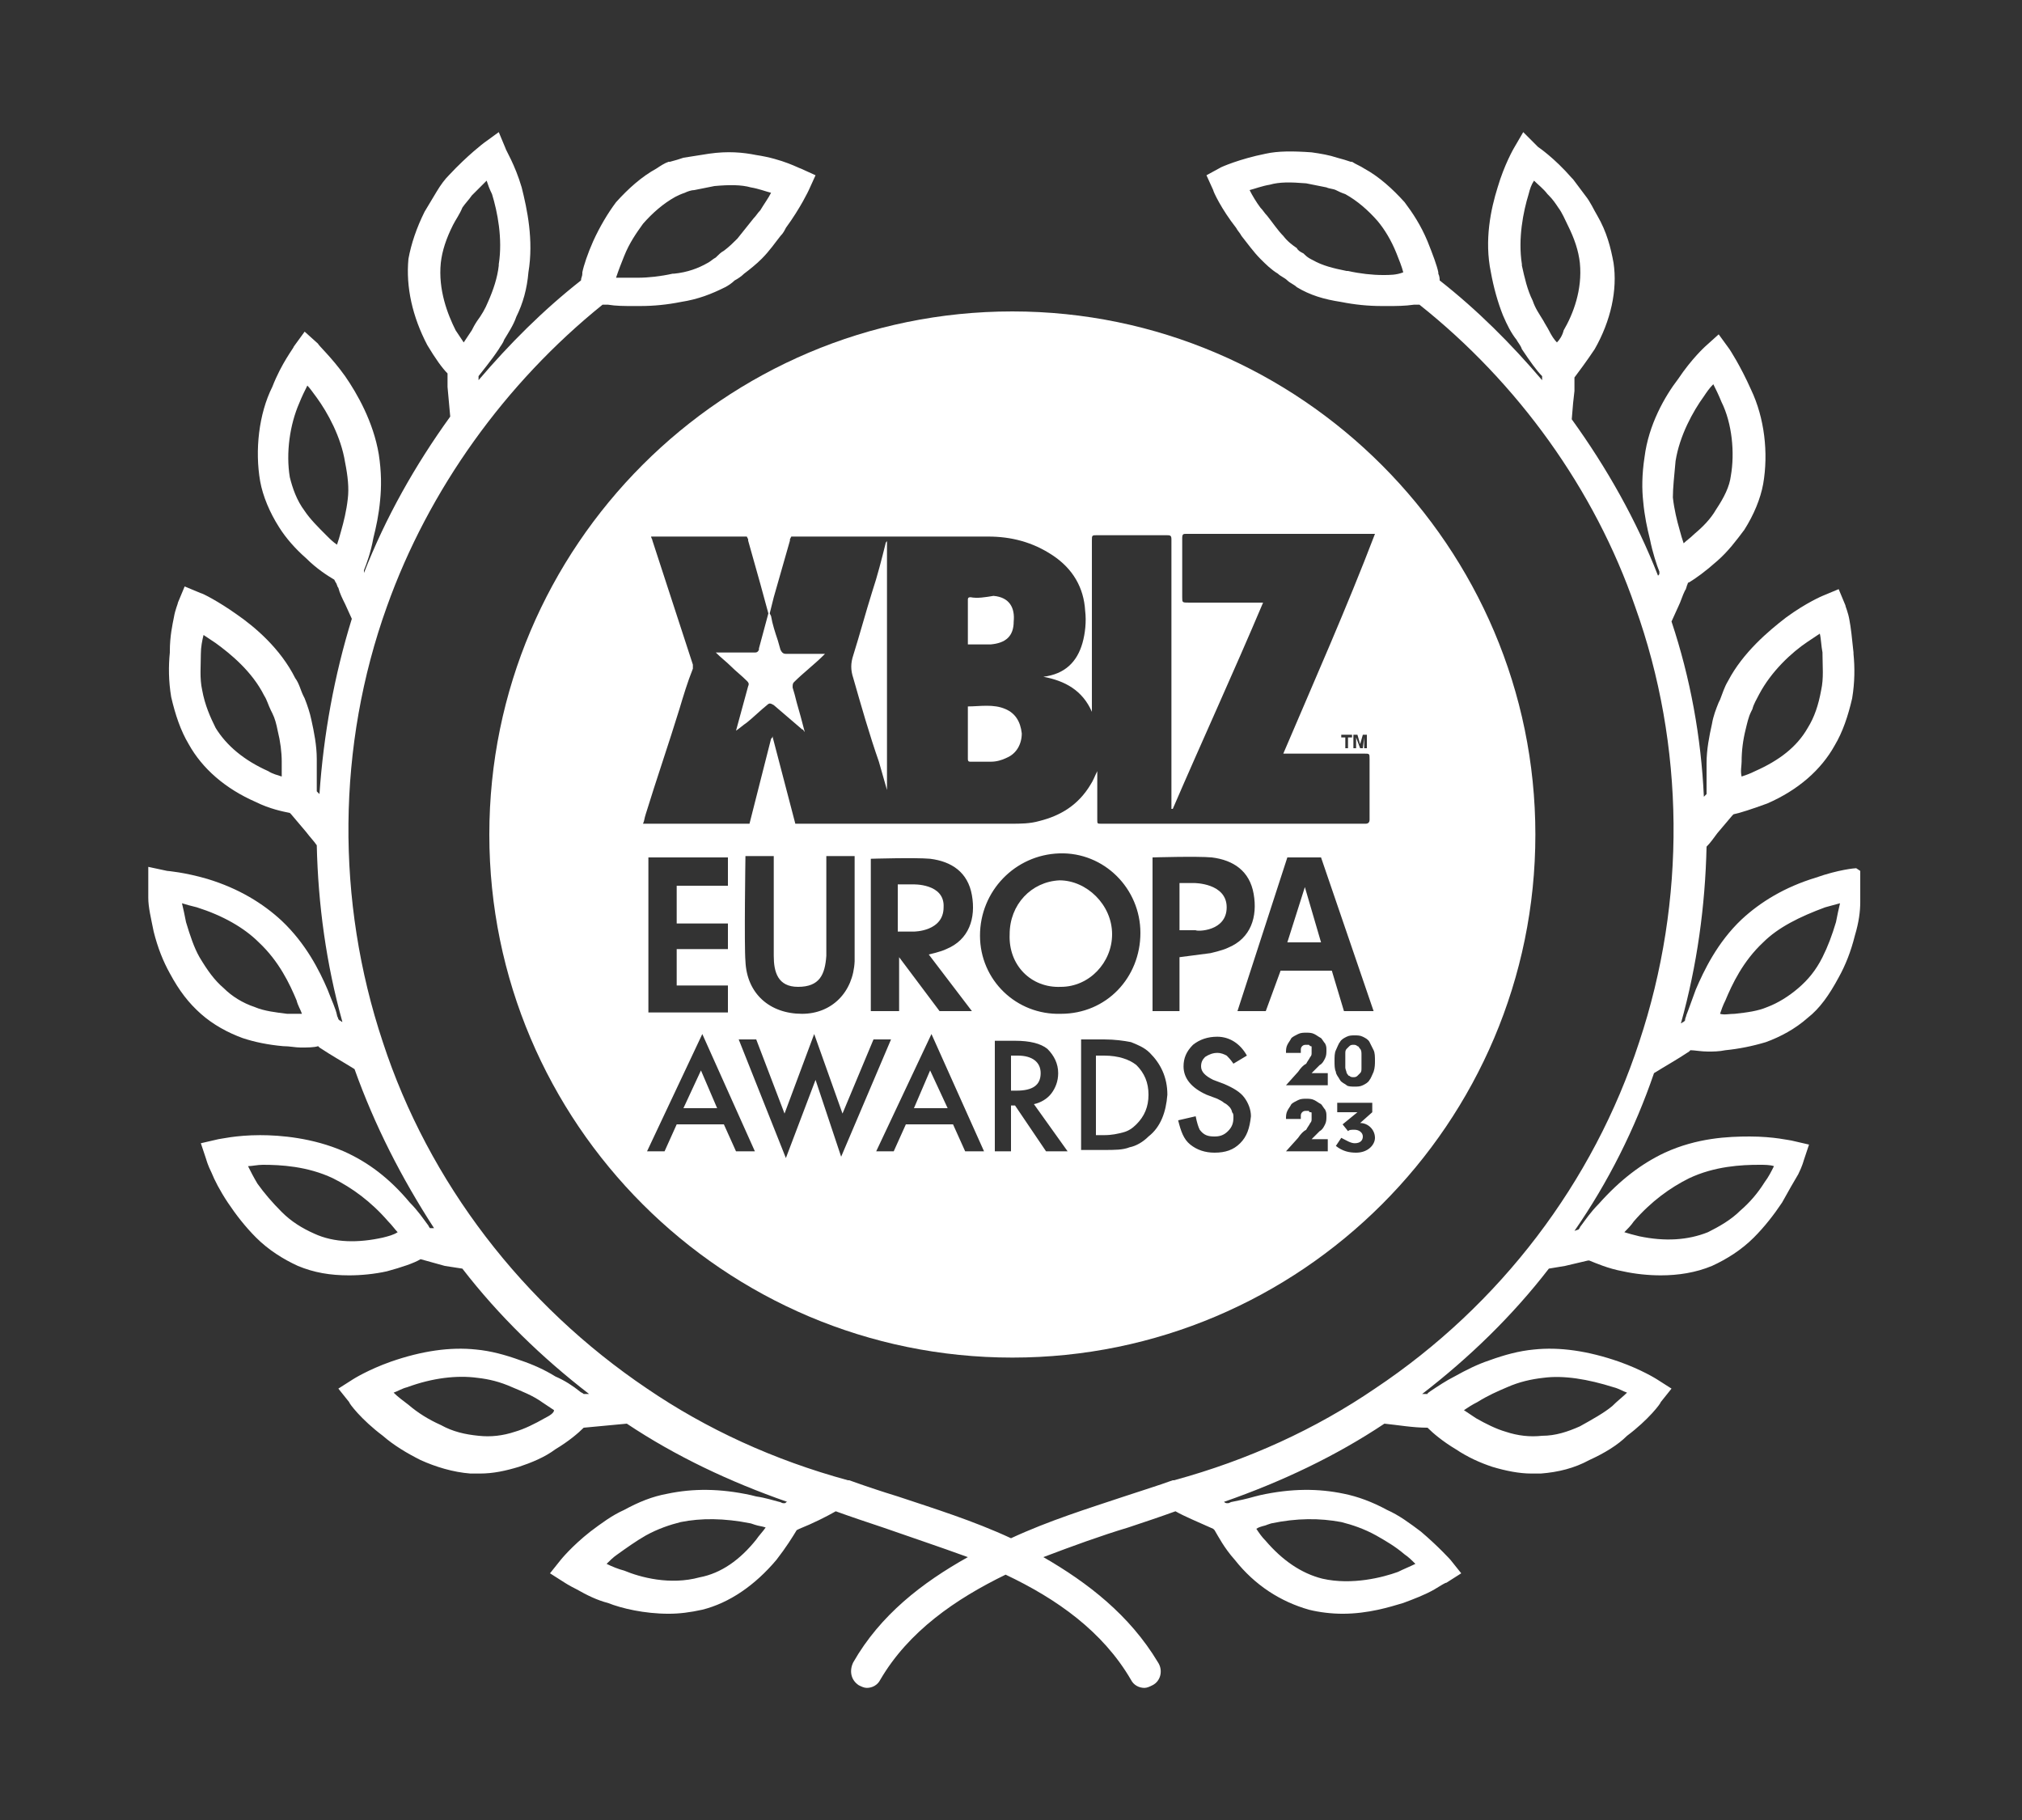 <svg xmlns="http://www.w3.org/2000/svg" xmlns:xlink="http://www.w3.org/1999/xlink" id="Layer_1" x="0px" y="0px" viewBox="0 0 150 135" xml:space="preserve"><rect x="0" y="0" width="150" height="135" fill="#333333" stroke="none"/> <g> <path fill="#FFFFFF" d="M137.7,64.4c-0.1,0-1.3,0.1-3,0.7c-2.3,0.7-4.1,1.8-5.5,3.1c-1.8,1.7-2.8,3.8-3.4,5.2l0,0 c-0.3,0.8-0.5,1.4-0.7,1.9c0,0.1-0.1,0.2-0.1,0.4l-0.1,0.1c-0.1,0-0.1,0.1-0.2,0.1c1.2-4.3,1.8-8.7,1.9-13.1c0.3-0.3,0.5-0.6,0.8-1 l1.1-1.3c0,0,0.1-0.1,0.1-0.1c0.5-0.1,1.4-0.4,2.5-0.8c2.3-1,4-2.5,5-4.3c0.6-1,1-2.2,1.3-3.5c0.2-1.2,0.2-2.3,0.1-3.3l0-0.1 c-0.1-1-0.2-1.9-0.3-2.4c-0.1-0.6-0.3-1-0.3-1.1l-0.5-1.2l-1.2,0.5c0,0-1.2,0.5-2.7,1.6c-1.3,1-3.2,2.6-4.3,4.7 c-0.3,0.5-0.4,0.9-0.6,1.4l-0.1,0.2c-0.2,0.5-0.4,1-0.5,1.6c-0.2,0.9-0.4,1.9-0.4,2.9c0,0.4,0,0.7,0,1c0,0.3,0,0.6,0,0.9 c0,0.1,0,0.3,0,0.4c0,0-0.1,0.1-0.1,0.1l-0.1,0.1c-0.2-4.4-1-8.8-2.4-13l0.5-1.1c0.2-0.4,0.3-0.8,0.5-1.2c0.1-0.1,0.1-0.3,0.2-0.5 c0,0,0-0.1,0.1-0.1c0.5-0.3,1.2-0.8,2.1-1.6c0.8-0.7,1.4-1.5,2-2.3c0.7-1.1,1.2-2.3,1.4-3.4c0.4-2.3,0.1-4.9-0.9-7 c-0.8-1.8-1.6-3-1.6-3l-0.8-1.1l-1,0.9c0,0-1,0.9-2,2.4c-1,1.3-2.2,3.4-2.5,5.8c-0.2,1.3-0.2,2.4-0.1,3.3c0.1,1.1,0.3,2,0.5,2.8 c0.2,1,0.5,1.9,0.7,2.4c0,0,0,0.1,0,0.1c0,0.1,0,0.1-0.1,0.2c-1.6-4.1-3.8-8-6.4-11.6l0.1-1.2l0.1-0.9l0-0.9c0,0,0-0.1,0-0.1 c0.3-0.4,0.9-1.2,1.5-2.1c1.2-2.1,1.7-4.4,1.4-6.4l0,0c-0.2-1.1-0.5-2.3-1.2-3.5c-0.3-0.5-0.5-1-0.9-1.5c-0.3-0.4-0.6-0.8-0.9-1.2 l-0.1-0.1c-1.3-1.5-2.5-2.3-2.5-2.3L113,9.8l-0.7,1.2c0,0-0.7,1.2-1.2,2.9c-0.5,1.6-1,3.9-0.5,6.3c0.2,1.1,0.5,2.2,0.9,3.2 c0.3,0.7,0.6,1.3,1,1.8c0.1,0.2,0.3,0.4,0.4,0.7l0,0c0.6,0.9,1.1,1.6,1.5,2c0,0,0,0.1,0,0.1l0,0.2c-2.3-2.7-4.8-5.2-7.6-7.4 c0-0.1,0-0.3-0.1-0.5l0-0.1c-0.1-0.5-0.4-1.3-0.8-2.3c-0.5-1.2-1.1-2.1-1.7-2.9l0,0c-0.9-1-1.9-1.9-3-2.5c-0.3-0.2-0.6-0.3-0.9-0.5 l-0.1,0c-0.3-0.1-0.6-0.2-1-0.3c-0.6-0.2-1.2-0.3-1.9-0.4c-1.4-0.1-2.5-0.1-3.4,0.1c-2,0.4-3.3,1-3.3,1L89.5,13l0.5,1.1 c0,0.1,0.6,1.4,1.7,2.8l0,0c0.1,0.2,0.3,0.4,0.4,0.6c0.4,0.5,0.9,1.2,1.4,1.7c0.4,0.4,0.8,0.8,1.3,1.1c0.2,0.2,0.5,0.3,0.7,0.5 c0.2,0.2,0.5,0.3,0.7,0.5c1,0.6,2,0.9,3.3,1.1c1,0.2,2,0.3,3,0.3c0.2,0,0.3,0,0.5,0c0.6,0,1.2,0,1.9-0.1c0.2,0,0.3,0,0.4,0 c7.3,5.8,13,13.7,16,22.4c3.7,10.3,3.8,21.8,0.3,32.3c-3.4,10.4-10.3,19.5-19.6,25.7c-4.4,3-9.4,5.3-14.9,6.8l-0.1,0 c-1.1,0.4-2.4,0.8-3.6,1.2c-2.7,0.9-5.6,1.8-8.4,3.1c-2.8-1.3-5.7-2.2-8.4-3.1c-1.3-0.4-2.5-0.8-3.6-1.2l-0.1,0 c-5.5-1.5-10.5-3.8-14.9-6.8c-9.2-6.2-16.2-15.3-19.6-25.7c-3.5-10.5-3.4-22,0.3-32.3c3.1-8.7,8.8-16.6,16-22.4c0.1,0,0.3,0,0.4,0 c0.6,0.1,1.2,0.1,1.9,0.1c0.2,0,0.3,0,0.5,0c1,0,2-0.1,3-0.3c1.3-0.2,2.3-0.6,3.3-1.1c0.2-0.1,0.5-0.3,0.7-0.5 c0.2-0.1,0.5-0.3,0.7-0.5c0.4-0.3,0.9-0.7,1.3-1.1c0.6-0.6,1-1.2,1.4-1.7c0.2-0.2,0.3-0.4,0.4-0.6l0,0c1.1-1.5,1.7-2.8,1.7-2.8 l0.5-1.1l-1.1-0.5c-0.1,0-1.3-0.7-3.3-1c-1-0.2-2.1-0.3-3.5-0.1c-0.6,0.1-1.3,0.2-1.9,0.3c-0.3,0.1-0.6,0.2-1,0.3l-0.1,0 c-0.3,0.1-0.6,0.3-0.9,0.5c-1.1,0.6-2.1,1.5-3,2.5l0,0c-0.6,0.8-1.2,1.8-1.7,2.9c-0.4,0.9-0.7,1.8-0.8,2.3l0,0.1 c0,0.2-0.1,0.3-0.1,0.5c-2.8,2.2-5.3,4.7-7.6,7.4l0-0.2c0,0,0-0.1,0-0.1c0.3-0.4,0.9-1.1,1.5-2l0,0c0.1-0.2,0.3-0.4,0.4-0.7 c0.3-0.5,0.7-1.1,0.9-1.7c0.5-1,0.8-2.1,0.9-3.3c0.4-2.4-0.1-4.7-0.5-6.3c-0.5-1.7-1.2-2.8-1.2-2.9L37,9.8l-1.1,0.8 c0,0-1.2,0.9-2.6,2.4L33.3,13c-0.3,0.3-0.6,0.7-0.9,1.2c-0.3,0.5-0.6,1-0.9,1.5c-0.6,1.2-1,2.4-1.2,3.5l0,0 c-0.2,2.1,0.3,4.3,1.4,6.4c0.6,1,1.1,1.7,1.5,2.1c0,0.1,0,0.1,0,0.2l0,0.8l0.2,2.2c-2.6,3.6-4.8,7.5-6.4,11.6c0,0,0-0.1,0-0.1 l0-0.1c0.2-0.5,0.5-1.3,0.7-2.4c0.2-0.8,0.4-1.7,0.5-2.8c0.1-1,0.1-2.1-0.1-3.4c-0.4-2.4-1.6-4.5-2.5-5.8c-1-1.4-2-2.3-2-2.4 l-1-0.9l-0.8,1.1c0,0.1-0.9,1.2-1.6,3c-1,2-1.3,4.7-0.9,7c0.2,1.1,0.7,2.3,1.4,3.4c0.5,0.8,1.2,1.6,2,2.3c0.8,0.8,1.6,1.3,2.1,1.6 l0.1,0.2c0.1,0.1,0.1,0.3,0.2,0.4c0.1,0.4,0.3,0.8,0.5,1.2l0.5,1.1c-1.3,4.2-2.1,8.6-2.4,13l-0.1-0.1c0,0-0.1-0.1-0.1-0.1 c0-0.1,0-0.2,0-0.4c0-0.3,0-0.6,0-1c0-0.3,0-0.7,0-1c0-1-0.2-2-0.4-2.9c-0.1-0.5-0.3-1.1-0.5-1.6l-0.1-0.2 c-0.2-0.4-0.3-0.9-0.6-1.3c-1.1-2.2-3-3.8-4.3-4.7c-1.4-1-2.6-1.6-2.7-1.6l-1.2-0.5l-0.5,1.2c0,0.1-0.2,0.5-0.3,1.1 c-0.1,0.5-0.3,1.4-0.3,2.5l0,0.1c-0.1,1-0.1,2.1,0.1,3.3c0.3,1.3,0.7,2.5,1.3,3.5c1,1.8,2.7,3.3,5,4.3c1,0.5,2,0.7,2.5,0.8 c0,0,0.1,0.1,0.1,0.1l1.1,1.3c0.3,0.4,0.6,0.7,0.8,1c0.1,4.4,0.7,8.8,1.9,13.1c-0.1,0-0.1-0.1-0.2-0.1l-0.1-0.1 c0-0.1-0.1-0.2-0.1-0.3c-0.1-0.5-0.4-1.1-0.7-1.9l0,0c-0.6-1.4-1.6-3.4-3.4-5.1c-1.4-1.3-3.2-2.4-5.5-3.1c-1.7-0.5-3-0.6-3-0.6 L11,64.3l0,1.3c0,0,0,0.4,0,1c0,0.7,0.2,1.5,0.4,2.5c0.3,1.2,0.7,2.2,1.2,3.1c0.7,1.3,1.4,2.2,2.3,3c0.9,0.8,2,1.4,3.1,1.8 c0.9,0.3,1.9,0.5,3,0.6c0.5,0,0.9,0.1,1.3,0.1c0.5,0,1,0,1.3-0.1l0.1,0.1c0.9,0.6,1.8,1.1,2.6,1.6c1.5,4.2,3.5,8.1,5.9,11.8l-0.2,0 l-0.1,0c-0.1-0.1-0.1-0.2-0.2-0.3c-0.3-0.4-0.7-1-1.3-1.6c-1.5-1.8-3.1-3-4.9-3.8c-2.3-1-4.7-1.2-6.2-1.2c-1.8,0-3,0.3-3.1,0.3 l-1.3,0.3l0.4,1.2c0,0,0.1,0.4,0.4,1c0.2,0.5,0.6,1.3,1.2,2.2c0.6,0.9,1.3,1.8,2.1,2.6c0.9,0.9,2,1.6,3.1,2.1l0,0 c1.2,0.5,2.4,0.7,3.8,0.7c0.9,0,1.9-0.1,2.8-0.3c1.1-0.3,2-0.6,2.5-0.9l1.8,0.5l1.3,0.2c2.7,3.5,5.9,6.6,9.4,9.3 c-0.1,0-0.2,0-0.4,0c-0.1-0.1-0.2-0.1-0.3-0.2c-0.5-0.4-1.1-0.8-1.8-1.1c-0.8-0.5-1.7-0.9-2.6-1.2c-1.1-0.4-2.2-0.7-3.3-0.8 c-1.9-0.2-4,0.1-6.3,0.9c-1.7,0.6-2.8,1.3-2.8,1.3l-1.1,0.7l0.8,1c0,0.1,0.9,1.3,2.5,2.5c0.8,0.7,1.8,1.3,2.8,1.8 c1.1,0.5,2.4,0.9,3.7,1c0.2,0,0.5,0,0.7,0c1,0,1.9-0.2,2.9-0.5c0.9-0.3,1.9-0.7,2.7-1.3c1-0.6,1.7-1.2,2.1-1.6 c1.1-0.1,2.1-0.2,3.2-0.3c3.6,2.4,7.6,4.3,11.9,5.8c-0.1,0-0.1,0.1-0.2,0.1l-0.1,0c-0.1,0-0.2-0.1-0.3-0.1c-0.4-0.1-1-0.3-1.7-0.4 l-0.4-0.1c-2.3-0.5-4.3-0.5-6.2-0.1c-1.1,0.2-2.1,0.6-3.2,1.2c-0.9,0.4-1.7,1-2.5,1.6c-1.4,1.1-2.2,2.1-2.2,2.1l-0.8,1l1.1,0.7 c0,0,0.3,0.2,0.9,0.5c0.7,0.4,1.5,0.8,2.3,1c1,0.4,2.7,0.8,4.5,0.8c0.8,0,1.6-0.1,2.5-0.3c2-0.5,3.9-1.8,5.5-3.7 c0.7-0.9,1.2-1.7,1.5-2.2l0.2-0.1c1-0.4,2-0.9,2.7-1.3c1.1,0.4,2.3,0.8,3.5,1.2c2,0.7,4.1,1.4,6.3,2.2c-3.4,1.9-6.5,4.3-8.5,7.8 c-0.3,0.6-0.2,1.3,0.4,1.7c0.2,0.1,0.4,0.2,0.6,0.2c0.4,0,0.8-0.2,1-0.6c2.1-3.6,5.6-6,9.3-7.8c3.8,1.8,7.2,4.2,9.3,7.8 c0.2,0.4,0.6,0.6,1,0.6c0.2,0,0.4-0.1,0.6-0.2c0.6-0.3,0.8-1.1,0.4-1.7c-2.1-3.5-5.2-5.9-8.5-7.8c2.1-0.8,4.3-1.6,6.3-2.2 c1.2-0.4,2.4-0.8,3.5-1.2c0.7,0.4,1.7,0.8,2.8,1.3l0.1,0.1c0.3,0.5,0.7,1.3,1.5,2.2c1.5,1.9,3.4,3.1,5.5,3.7 c0.8,0.2,1.7,0.3,2.5,0.3c1.9,0,3.5-0.5,4.5-0.8c0.8-0.3,1.6-0.6,2.3-1c0.5-0.3,0.8-0.5,0.9-0.5l1.1-0.7l-0.8-1c0,0-0.9-1-2.2-2.1 c-0.8-0.6-1.6-1.2-2.5-1.6c-1.1-0.6-2.2-1-3.2-1.2c-1.9-0.4-3.9-0.4-6.2,0.1l-0.4,0.1c-0.7,0.2-1.2,0.3-1.7,0.4 c-0.1,0-0.2,0.1-0.3,0.1l-0.1,0c-0.1,0-0.2-0.1-0.2-0.1c4.3-1.5,8.3-3.4,11.9-5.8c1,0.1,2.1,0.3,3.2,0.3c0.4,0.4,1.1,1,2.1,1.6 c0.9,0.6,1.8,1,2.7,1.3c1,0.3,2,0.5,2.9,0.5c0.2,0,0.5,0,0.7,0c1.3-0.1,2.5-0.4,3.6-1c1.1-0.5,2.1-1.1,2.8-1.8 c1.6-1.2,2.5-2.4,2.5-2.5l0.8-1l-1.1-0.7c0,0-1.1-0.7-2.8-1.3c-2.3-0.8-4.4-1.1-6.3-0.9c-1.1,0.1-2.2,0.4-3.3,0.8 c-0.9,0.3-1.7,0.7-2.6,1.2c-0.6,0.3-1.2,0.7-1.8,1.1c-0.1,0.1-0.2,0.1-0.2,0.2c-0.1,0-0.2,0-0.4,0c3.5-2.7,6.7-5.8,9.4-9.3l1.2-0.2 l1.7-0.4l0.1,0c0.5,0.2,1.4,0.6,2.5,0.8c0.9,0.2,1.9,0.3,2.8,0.3c1.3,0,2.6-0.2,3.8-0.7l0,0c1.1-0.5,2.2-1.2,3.1-2.1 c0.8-0.8,1.5-1.7,2.1-2.6c0.5-0.9,0.9-1.6,1.2-2.1c0.3-0.6,0.4-1,0.4-1l0.4-1.2l-1.3-0.3c-0.1,0-1.3-0.3-3.1-0.3 c-1.6,0-3.9,0.1-6.3,1.2c-1.7,0.8-3.3,2-4.9,3.8c-0.6,0.6-1,1.2-1.3,1.6c-0.1,0.1-0.1,0.2-0.2,0.3l-0.3,0.1 c2.5-3.6,4.5-7.6,5.9-11.7c0.8-0.5,1.7-1,2.6-1.6l0.1-0.1c0.3,0,0.8,0.1,1.3,0.1c0.4,0,0.8,0,1.3-0.1c1-0.1,2-0.3,3-0.6 c1.1-0.4,2.2-1,3.1-1.8c0.9-0.7,1.6-1.7,2.3-3c0.5-0.9,0.9-1.9,1.2-3.1c0.3-1,0.4-1.8,0.4-2.5c0-0.6,0-1,0-1l0-1.3L137.7,64.4z M129.2,56.5c0-0.8,0.1-1.6,0.3-2.4c0.1-0.4,0.2-0.9,0.4-1.3l0.1-0.2c0.1-0.4,0.3-0.7,0.5-1.1c0.9-1.7,2.4-3.1,3.6-3.9 c0.3-0.2,0.6-0.4,0.9-0.6c0.1,0.4,0.1,0.9,0.2,1.4l0,0.1c0,0.9,0.1,1.8-0.1,2.7c-0.2,1.1-0.5,2-1,2.8l0,0c-0.8,1.4-2.1,2.4-3.9,3.2 c-0.4,0.2-0.7,0.3-1,0.4C129.1,57.2,129.2,56.8,129.2,56.5z M102.6,20.4c-0.8,0-1.7-0.1-2.6-0.3l-0.1,0c-1-0.2-1.8-0.4-2.5-0.8 c-0.2-0.1-0.4-0.2-0.6-0.4l-0.1-0.1c-0.2-0.1-0.4-0.2-0.5-0.4c-0.3-0.2-0.7-0.5-1-0.9c-0.4-0.4-0.8-1-1.2-1.5 c-0.2-0.2-0.3-0.4-0.5-0.6c-0.3-0.4-0.6-0.9-0.8-1.3c0.4-0.1,0.9-0.3,1.5-0.4c0.7-0.2,1.5-0.2,2.7-0.1c0.5,0.1,1,0.2,1.5,0.3 c0.2,0.1,0.5,0.1,0.7,0.2c0.2,0.1,0.4,0.2,0.7,0.3c0.9,0.5,1.7,1.2,2.4,2c0.5,0.6,1,1.4,1.4,2.4c0.2,0.5,0.4,1,0.5,1.4 C103.6,20.4,103.1,20.4,102.6,20.4z M115.5,25.4c-0.2-0.2-0.4-0.5-0.6-0.9c-0.1-0.2-0.3-0.5-0.4-0.7c-0.3-0.5-0.6-0.9-0.8-1.5 c-0.4-0.8-0.6-1.7-0.8-2.6l0-0.1c-0.3-1.9,0.1-3.9,0.5-5.2c0.1-0.4,0.2-0.7,0.4-1c0.3,0.3,0.7,0.6,1,1l0.1,0.1 c0.3,0.3,0.5,0.6,0.7,0.9c0.3,0.4,0.5,0.9,0.7,1.3c0.5,1,0.8,1.9,0.9,2.8c0.2,2-0.5,3.8-1.2,5C115.9,24.9,115.7,25.2,115.5,25.4z M46.3,19c0.4-1,0.9-1.7,1.4-2.4c0.7-0.8,1.5-1.5,2.4-2c0.2-0.1,0.4-0.2,0.7-0.3c0.2-0.1,0.5-0.2,0.7-0.2c0.5-0.1,1-0.2,1.5-0.3 c1.1-0.1,2-0.1,2.7,0.1c0.6,0.1,1.1,0.3,1.5,0.4c-0.2,0.4-0.5,0.8-0.8,1.3c-0.2,0.2-0.3,0.4-0.5,0.6c-0.4,0.5-0.8,1-1.2,1.5 c-0.3,0.3-0.6,0.6-1,0.9c-0.2,0.1-0.4,0.3-0.5,0.4l-0.1,0.1c-0.2,0.1-0.4,0.3-0.6,0.4c-0.7,0.4-1.5,0.7-2.5,0.8l-0.1,0 c-0.9,0.2-1.8,0.3-2.6,0.3c-0.5,0-1,0-1.6,0C45.9,20,46.1,19.5,46.3,19z M32.7,19.5c0.1-0.9,0.4-1.8,0.9-2.8 c0.2-0.4,0.5-0.8,0.7-1.3c0.2-0.3,0.5-0.6,0.7-0.9l0.1-0.1c0.4-0.4,0.7-0.7,1-1c0.1,0.3,0.2,0.6,0.4,1c0.4,1.3,0.8,3.3,0.5,5.2 l0,0.1c-0.1,0.9-0.4,1.8-0.8,2.7c-0.2,0.5-0.5,1-0.8,1.4c-0.2,0.3-0.3,0.5-0.4,0.7c-0.2,0.3-0.4,0.6-0.6,0.9 c-0.2-0.3-0.4-0.6-0.6-0.9C33.2,23.3,32.5,21.5,32.7,19.5z M19.9,57.2c-1.8-0.8-3.1-1.9-3.9-3.2l0,0c-0.4-0.8-0.8-1.7-1-2.8 c-0.2-0.9-0.1-1.8-0.1-2.7l0,0c0-0.5,0.1-1,0.2-1.4c0.3,0.2,0.6,0.4,0.9,0.6c1.1,0.8,2.7,2.1,3.6,3.9c0.2,0.3,0.3,0.7,0.5,1.1 l0.1,0.2c0.2,0.4,0.3,0.8,0.4,1.3c0.2,0.8,0.3,1.6,0.3,2.3c0,0.4,0,0.8,0,1.1c0,0,0,0,0,0C20.6,57.5,20.2,57.4,19.9,57.2z M21.3,75.2c-0.8-0.1-1.7-0.2-2.4-0.5c-0.9-0.3-1.7-0.8-2.3-1.4l0,0c-0.7-0.6-1.2-1.3-1.8-2.3c-0.4-0.7-0.7-1.6-1-2.6 c-0.1-0.5-0.2-1-0.3-1.4c0.3,0.1,0.7,0.2,1.1,0.3c1.9,0.6,3.5,1.5,4.6,2.6c1.5,1.4,2.3,3.1,2.8,4.3c0.1,0.4,0.3,0.7,0.4,1 C22.1,75.2,21.7,75.2,21.3,75.2z M25.8,37c-0.1,0.9-0.3,1.7-0.5,2.4l0,0c-0.1,0.4-0.2,0.7-0.3,1c-0.3-0.2-0.5-0.4-0.8-0.7 c-0.6-0.6-1.2-1.2-1.6-1.8c-0.6-0.8-0.9-1.7-1.1-2.5l0,0c-0.3-1.8,0-3.9,0.7-5.5l0,0c0.2-0.5,0.4-0.9,0.6-1.3 c0.2,0.2,0.4,0.5,0.7,0.9c0.8,1.1,1.8,2.9,2.1,4.8C25.8,35.3,25.9,36.2,25.8,37z M28.4,91.8c-1.8,0.4-3.6,0.4-5.1-0.3 c-0.9-0.4-1.7-0.9-2.4-1.6c-0.7-0.7-1.3-1.4-1.8-2.1c-0.3-0.5-0.5-0.9-0.7-1.3c0.3,0,0.7-0.1,1.1-0.1c1.3,0,3.3,0.1,5.2,1 c1.4,0.7,2.8,1.7,4.1,3.2c0.3,0.3,0.5,0.6,0.7,0.8C29.2,91.6,28.8,91.7,28.4,91.8z M40.4,105.2c-0.7,0.4-1.5,0.8-2.2,1 c-0.9,0.3-1.8,0.4-2.7,0.3l0,0c-1-0.1-1.9-0.3-2.8-0.8c-0.9-0.4-1.7-0.9-2.4-1.5c-0.4-0.3-0.8-0.6-1.1-0.9c0.3-0.1,0.6-0.3,1-0.4 c1.9-0.7,3.7-0.9,5.2-0.7c0.9,0.1,1.7,0.3,2.6,0.7l0,0c0.7,0.3,1.5,0.6,2.2,1.1l0,0c0.3,0.2,0.6,0.4,0.9,0.6 C41.1,104.8,40.8,105,40.4,105.2z M56.1,114.2c-1.2,1.5-2.6,2.5-4.2,2.8l0,0c-2.2,0.6-4.4,0-5.6-0.5c-0.4-0.1-0.9-0.3-1.3-0.5 c0.2-0.2,0.5-0.5,0.8-0.7c0.7-0.5,1.4-1,2.1-1.4c0.9-0.5,1.8-0.8,2.6-1c1.5-0.3,3.2-0.3,5.2,0.1l0.3,0.1c0.3,0.1,0.5,0.1,0.8,0.2 C56.6,113.6,56.3,113.9,56.1,114.2z M94,113.1l0.3-0.1c1.9-0.4,3.6-0.4,5.2-0.1c0.8,0.2,1.7,0.5,2.6,1c0.7,0.4,1.4,0.8,2.1,1.4 c0.3,0.2,0.6,0.5,0.8,0.7c-0.4,0.2-0.9,0.4-1.3,0.6c-1.1,0.4-3.4,1-5.6,0.5l0,0c-1.6-0.4-3-1.4-4.2-2.8c-0.3-0.3-0.5-0.6-0.7-0.9 C93.5,113.2,93.8,113.2,94,113.1z M109.6,104L109.6,104c0.8-0.5,1.5-0.8,2.2-1.1l0,0c0.9-0.4,1.8-0.6,2.7-0.7 c1.5-0.2,3.3,0.1,5.2,0.7c0.4,0.1,0.7,0.3,1,0.4c-0.3,0.3-0.7,0.6-1.1,1c-0.6,0.5-1.5,1-2.4,1.5c-0.9,0.4-1.8,0.7-2.8,0.7l0,0 c-0.9,0.1-1.8,0-2.7-0.3c-0.7-0.2-1.5-0.6-2.2-1c-0.3-0.2-0.6-0.4-0.9-0.6C108.9,104.4,109.2,104.2,109.6,104z M121.2,90.6 c1.3-1.5,2.7-2.5,4.1-3.2c1.9-0.9,3.9-1,5.2-1c0.4,0,0.8,0,1.1,0.1c-0.2,0.4-0.4,0.8-0.7,1.2c-0.5,0.8-1.1,1.5-1.8,2.1 c-0.7,0.7-1.6,1.2-2.4,1.6c-1.5,0.6-3.2,0.7-5.1,0.3c-0.4-0.1-0.8-0.2-1.1-0.3C120.7,91.2,121,90.9,121.2,90.6z M124.3,34.2 c0.3-1.9,1.3-3.7,2.1-4.8c0.2-0.3,0.4-0.6,0.7-0.9c0.2,0.4,0.4,0.8,0.6,1.3l0,0c0.8,1.6,1,3.8,0.7,5.5l0,0 c-0.1,0.8-0.5,1.6-1.1,2.5c-0.4,0.7-1,1.3-1.6,1.8c-0.3,0.3-0.6,0.5-0.8,0.7c-0.1-0.3-0.2-0.6-0.3-1l0,0c-0.2-0.7-0.4-1.5-0.5-2.4 C124.1,36.2,124.2,35.3,124.3,34.2z M136.2,68.4c-0.3,1-0.6,1.8-1,2.6c-0.5,1-1.1,1.7-1.8,2.3l0,0c-0.7,0.6-1.5,1.1-2.3,1.4 c-0.7,0.3-1.5,0.4-2.4,0.5c-0.4,0-0.8,0.1-1.1,0c0.1-0.3,0.2-0.6,0.4-1c0.5-1.2,1.3-2.9,2.8-4.3c1.1-1.1,2.7-1.9,4.6-2.6 c0.4-0.1,0.7-0.2,1.1-0.3C136.4,67.4,136.3,67.9,136.2,68.4z"></path> <path fill="#FFFFFF" d="M81.9,78.3h-0.6v5.9h0.6c0.6,0,1-0.1,1.4-0.2c0.4-0.1,0.7-0.3,1-0.6c0.6-0.6,0.9-1.3,0.9-2.2 c0-0.9-0.3-1.6-0.9-2.2C83.8,78.6,83,78.3,81.9,78.3z"></path> <path fill="#FFFFFF" d="M67.7,65.6h-1.1v1.7v1.8h1.2c0,0,2.2,0,2.2-1.8C70.1,65.5,67.7,65.6,67.7,65.6z"></path> <polygon fill="#FFFFFF" points="95.5,69.9 98,69.9 96.8,65.8 "></polygon> <path fill="#FFFFFF" d="M77.2,79.6c0-0.8-0.6-1.3-1.7-1.3H75v2.6h0.4C76.6,80.9,77.2,80.5,77.2,79.6z"></path> <path fill="#FFFFFF" d="M91,67.3c0-1.8-2.4-1.8-2.4-1.8h-1.1v1.7v1.8h1.2C88.8,69.1,91,69.1,91,67.3z"></path> <path fill="#FFFFFF" d="M78.7,73.2c2.1,0,3.8-1.8,3.8-3.9c0-2.2-1.9-4-3.9-4c-2.1,0.1-3.7,1.8-3.7,4C74.8,71.6,76.5,73.3,78.7,73.2 z"></path> <polygon fill="#FFFFFF" points="67.8,82.2 70.3,82.2 69,79.4 "></polygon> <path fill="#FFFFFF" d="M100.9,77.8c-0.1-0.1-0.1-0.2-0.2-0.2c-0.1-0.1-0.2-0.1-0.3-0.1c-0.1,0-0.2,0-0.3,0.1 c-0.1,0.1-0.1,0.1-0.2,0.2c-0.1,0.1-0.1,0.2-0.1,0.4c0,0.1,0,0.3,0,0.5c0,0.2,0,0.3,0,0.5c0,0.1,0.1,0.3,0.1,0.4 c0.1,0.1,0.1,0.2,0.2,0.2c0.1,0.1,0.2,0.1,0.3,0.1c0.1,0,0.2,0,0.3-0.1c0.1-0.1,0.1-0.1,0.2-0.2c0.1-0.1,0.1-0.2,0.1-0.4 c0-0.1,0-0.3,0-0.5c0-0.2,0-0.3,0-0.5C101,78.1,101,77.9,100.9,77.8z"></path> <path fill="#FFFFFF" d="M64.7,43.9c-0.5,1.6-0.9,3.1-1.4,4.7c-0.2,0.6-0.2,1.1,0,1.7c0.6,2.1,1.2,4.2,1.9,6.2 c0.2,0.7,0.4,1.4,0.6,2.1c0,0,0,0,0,0c0-6.1,0-12.3,0-18.5c0,0.1-0.1,0.1-0.1,0.2C65.4,41.5,65.1,42.7,64.7,43.9z"></path> <path fill="#FFFFFF" d="M74.6,52.6c-0.9-0.4-1.9-0.2-2.8-0.2c0,0.1,0,0.1,0,0.1c0,1.3,0,2.5,0,3.8c0,0.2,0.1,0.2,0.2,0.2 c0.5,0,1,0,1.5,0c0.4,0,0.8-0.1,1.2-0.3c0.7-0.3,1.1-1,1.1-1.8C75.7,53.5,75.3,52.9,74.6,52.6z"></path> <path fill="#FFFFFF" d="M72,44.3c-0.2,0-0.2,0.1-0.2,0.2c0,0.6,0,1.2,0,1.8c0,0.5,0,1,0,1.5c0.1,0,0.1,0,0.1,0c0.5,0,1.1,0,1.6,0 c1.1-0.1,1.7-0.6,1.7-1.7c0.1-1-0.3-1.8-1.5-1.9C73.1,44.3,72.5,44.4,72,44.3z"></path> <path fill="#FFFFFF" d="M75.1,23.1c-21.4,0-38.8,17.4-38.8,38.8c0,21.4,17.4,38.8,38.8,38.8s38.8-17.4,38.8-38.8 C113.9,40.6,96.5,23.1,75.1,23.1z M54.6,85.4l-0.9-2h-3.5l-0.9,2H48l4.1-8.7l3.9,8.7H54.6z M54,68.5v1.9h-3.8v2.7H54v2h-5.9V63.6 l5.9,0v2.1h-3.8v2.8H54z M60.5,80.1l-2.2,5.8l-3.5-8.8h1.3l2.1,5.5l2.2-5.9l2.1,5.9l2.3-5.5h1.3l-3.7,8.7L60.5,80.1z M57.4,70.9 c0,1.2,0.3,2.3,1.8,2.3c1.6,0,2-0.9,2.1-2.3c0-1,0-4.2,0-7.4h2.1c0,0,0,6.7,0,7.8c-0.1,2.3-1.7,3.9-3.9,3.9c-2.4,0-4.1-1.5-4.2-3.9 c-0.1-1.1,0-7.8,0-7.8h2.1C57.4,66.8,57.4,69.9,57.4,70.9z M72.1,75h-2.4l-3-4v4l-2.1,0V64.7v-1c0,0,3.3-0.1,4.4,0 c1.6,0.2,2.8,1,3.1,2.7c0.3,1.7-0.2,3.3-1.9,4c-0.4,0.2-1.3,0.4-1.3,0.4L72.1,75z M71.6,85.4l-0.9-2h-3.5l-0.9,2H65l4.1-8.7 l3.9,8.7H71.6z M72.7,69.4c0-3.3,2.6-6,5.9-6.1c3.3-0.1,6,2.6,6,5.9c0,3.3-2.5,6-5.9,6C75.4,75.3,72.7,72.7,72.7,69.4z M77.6,85.4 L75.3,82H75v3.4h-1.2v-8.2h1.5c1.1,0,1.9,0.2,2.4,0.6c0.5,0.5,0.8,1.1,0.8,1.8c0,0.6-0.2,1.1-0.5,1.5c-0.3,0.4-0.8,0.7-1.3,0.8 l2.5,3.5H77.6z M85.2,84.3c-0.4,0.4-0.9,0.7-1.4,0.8c-0.5,0.2-1.1,0.2-1.9,0.2h-1.7v-8.2h1.7c0.8,0,1.5,0.1,2,0.2 c0.5,0.2,1,0.4,1.4,0.8c0.8,0.8,1.3,1.8,1.3,3.1C86.5,82.5,86.1,83.6,85.2,84.3z M85.5,75V64.6v-1c0,0,3.3-0.1,4.4,0 c1.6,0.2,2.8,1,3.1,2.7c0.3,1.7-0.2,3.3-1.9,4c-0.4,0.2-1.3,0.4-1.3,0.4L87.5,71v4L85.5,75z M92,84.8c-0.5,0.5-1.1,0.7-1.9,0.7 c-0.7,0-1.3-0.2-1.8-0.6c-0.5-0.4-0.7-1-0.9-1.8l1.3-0.3c0.1,0.5,0.2,0.8,0.3,1c0.3,0.4,0.6,0.5,1.1,0.5c0.4,0,0.7-0.1,1-0.4 c0.3-0.3,0.4-0.6,0.4-1c0-0.2,0-0.3-0.1-0.4c0-0.1-0.1-0.3-0.2-0.4c-0.1-0.1-0.2-0.2-0.4-0.3c-0.1-0.1-0.3-0.2-0.5-0.3l-0.8-0.3 c-1.1-0.5-1.7-1.2-1.7-2.1c0-0.6,0.2-1.1,0.7-1.6c0.5-0.4,1.1-0.6,1.8-0.6c0.9,0,1.7,0.5,2.2,1.4l-1,0.6c-0.2-0.3-0.4-0.5-0.5-0.6 c-0.2-0.1-0.4-0.2-0.7-0.2c-0.3,0-0.6,0.1-0.9,0.3c-0.2,0.2-0.3,0.4-0.3,0.7c0,0.4,0.3,0.7,0.9,1l0.8,0.3c0.7,0.3,1.2,0.6,1.5,1 c0.3,0.4,0.5,0.9,0.5,1.4C92.7,83.7,92.5,84.3,92,84.8z M98.4,85.4h-3l0.9-1c0.2-0.3,0.4-0.5,0.6-0.6c0.1-0.2,0.2-0.3,0.3-0.5 c0.1-0.1,0.1-0.2,0.1-0.3c0-0.1,0-0.1,0-0.2c0-0.1,0-0.1,0-0.2c0-0.1,0-0.1-0.1-0.1s-0.1-0.1-0.1-0.1c-0.1,0-0.1,0-0.2,0 c-0.1,0-0.2,0-0.3,0.1c-0.1,0.1-0.1,0.2-0.1,0.3c0,0,0,0.1,0,0.2h-1.1c0-0.2,0-0.4,0.1-0.6c0.1-0.2,0.2-0.3,0.3-0.5 c0.1-0.1,0.3-0.2,0.5-0.3c0.2-0.1,0.4-0.1,0.6-0.1c0.2,0,0.4,0,0.6,0.1c0.2,0.1,0.3,0.2,0.5,0.3c0.1,0.1,0.2,0.3,0.3,0.4 c0.1,0.2,0.1,0.3,0.1,0.5c0,0.2,0,0.4-0.1,0.6c-0.1,0.2-0.2,0.4-0.4,0.5l-0.6,0.6h1.2V85.4z M98.4,80.5h-3l0.9-1 c0.2-0.3,0.4-0.5,0.6-0.6c0.1-0.2,0.2-0.3,0.3-0.5c0.1-0.1,0.1-0.2,0.1-0.3c0-0.1,0-0.1,0-0.2c0-0.1,0-0.1,0-0.2 c0-0.1,0-0.1-0.1-0.1c0,0-0.1-0.1-0.1-0.1c-0.1,0-0.1,0-0.2,0c-0.1,0-0.2,0-0.3,0.1c-0.1,0.1-0.1,0.2-0.1,0.3c0,0,0,0.1,0,0.2h-1.1 c0-0.2,0-0.4,0.1-0.6c0.1-0.2,0.2-0.3,0.3-0.5c0.1-0.1,0.3-0.2,0.5-0.3c0.2-0.1,0.4-0.1,0.6-0.1c0.2,0,0.4,0,0.6,0.1 c0.2,0.1,0.3,0.2,0.5,0.3c0.1,0.1,0.2,0.3,0.3,0.4c0.1,0.2,0.1,0.3,0.1,0.5c0,0.2,0,0.4-0.1,0.6c-0.1,0.2-0.2,0.4-0.4,0.5l-0.6,0.6 h1.2V80.5z M95,72l-1.1,3h-2.1l3.7-11.4h1.4H98l3.9,11.4h-2.2l-0.9-3H95z M101.1,55.5h-0.2l-0.3-0.8v0.8h-0.2v-1h0.3l0.2,0.7 l0.2-0.7h0.3v1h-0.2v-0.8L101.1,55.5z M100.6,85.5c-0.5,0-1-0.1-1.5-0.5l0.4-0.6c0.4,0.2,0.7,0.4,1,0.4c0.4,0,0.6-0.2,0.6-0.5 c0-0.3-0.3-0.5-0.6-0.5c-0.3,0-0.4,0-0.5,0.1l-0.4-0.5l1.1-0.9h-1.5v-0.7h2.6v0.7l-0.9,0.8c0.6,0,1.1,0.5,1.1,1.1 C102,84.9,101.5,85.5,100.6,85.5z M101.9,79.5c-0.1,0.2-0.2,0.5-0.3,0.6c-0.1,0.2-0.3,0.3-0.5,0.4c-0.2,0.1-0.4,0.1-0.6,0.1 c-0.2,0-0.5,0-0.6-0.1s-0.4-0.2-0.5-0.4c-0.1-0.2-0.3-0.4-0.3-0.6c-0.1-0.2-0.1-0.5-0.1-0.8c0-0.3,0-0.6,0.1-0.8 c0.1-0.2,0.2-0.5,0.3-0.6c0.1-0.2,0.3-0.3,0.5-0.4s0.4-0.1,0.6-0.1c0.2,0,0.4,0,0.6,0.1c0.2,0.1,0.4,0.2,0.5,0.4 c0.1,0.2,0.2,0.4,0.3,0.6c0.1,0.2,0.1,0.5,0.1,0.8C102,78.9,102,79.2,101.9,79.5z M95.2,55.9c0.1,0,0.2,0,0.4,0c1.9,0,3.7,0,5.6,0 c0.4,0,0.4,0,0.4,0.4c0,1.5,0,3,0,4.5c0,0.2-0.1,0.3-0.3,0.3c-6.5,0-13.1,0-19.6,0c-0.3,0-0.3,0-0.3-0.3c0-1.1,0-2.3,0-3.4 c0,0,0-0.1,0-0.2c-0.2,0.4-0.3,0.7-0.5,1c-0.9,1.5-2.2,2.3-3.8,2.7c-0.7,0.2-1.4,0.2-2.1,0.2c-5.2,0-10.3,0-15.5,0 c-0.1,0-0.1,0-0.2,0h-0.3l-1.7-6.5c0,0.1,0,0.1-0.1,0.2l-1.6,6.3H55c-0.1,0-0.1,0-0.2,0c-2.3,0-4.5,0-6.8,0c-0.1,0-0.2,0-0.3,0 c0.1-0.2,0.1-0.4,0.2-0.7c0.8-2.6,1.7-5.2,2.5-7.8c0.3-1,0.6-2,1-3c0-0.1,0-0.2,0-0.3c-1-3.1-2-6.1-3-9.2c0-0.1-0.1-0.2-0.1-0.3 c0.1,0,0.2,0,0.3,0c1.3,0,2.7,0,4,0l0,0h2.8l0.1,0.2c0,0,0,0.1,0,0.1c0.3,1.1,0.6,2.1,0.9,3.2l0.6,2.2l-0.7,2.6c0,0,0,0,0,0.1 c-0.1,0.2-0.2,0.2-0.3,0.2c-0.9,0-1.8,0-2.7,0c-0.1,0-0.1,0-0.2,0c0.4,0.4,0.8,0.7,1.1,1c0.4,0.4,0.8,0.7,1.2,1.1 c0.1,0.1,0.2,0.2,0.1,0.4c-0.3,1.1-0.6,2.2-0.9,3.3c0.3-0.2,0.5-0.4,0.8-0.6c0.5-0.4,1-0.9,1.5-1.3c0.2-0.2,0.3-0.1,0.5,0 c0.7,0.6,1.4,1.2,2.1,1.8c0.1,0,0.1,0.1,0.2,0.2c-0.2-0.8-0.4-1.5-0.6-2.2c-0.1-0.4-0.2-0.8-0.3-1.1c0-0.2,0-0.3,0.1-0.4 c0.7-0.7,1.5-1.3,2.2-2c0,0,0.1-0.1,0.1-0.1c-0.1,0-0.2,0-0.2,0c-0.9,0-1.8,0-2.7,0c-0.2,0-0.3-0.1-0.4-0.3l-0.2-0.7 c-0.2-0.6-0.4-1.2-0.5-1.8c0,0,0,0,0,0l-0.1-0.2l0.3-1.2c0.4-1.4,0.8-2.8,1.2-4.2c0,0,0-0.1,0-0.1l0.1-0.2h2.8l0,0 c3.9,0,7.9,0,11.8,0c1.7,0,3.3,0.4,4.8,1.4c1.5,1,2.3,2.4,2.4,4.1c0.1,0.8,0,1.7-0.2,2.4c-0.4,1.4-1.3,2.3-2.9,2.5 c1.6,0.3,2.9,1,3.6,2.6c0-0.2,0-0.4,0-0.7c0-4,0-8,0-12c0-0.4,0-0.4,0.4-0.4c1.7,0,3.4,0,5.1,0c0.3,0,0.4,0,0.4,0.3 c0,6.3,0,12.6,0,18.8c0,0.4,0,0.8,0,1.2c0,0,0,0,0.1,0c2.2-5.1,4.5-10.1,6.7-15.3c-0.1,0-0.2,0-0.3,0c-1.7,0-3.4,0-5.2,0 c-0.5,0-0.5,0-0.5-0.4c0-1.5,0-2.9,0-4.4c0-0.3,0.1-0.3,0.3-0.3c4.5,0,9,0,13.6,0c0.1,0,0.2,0,0.4,0C99.9,45.1,97.5,50.5,95.2,55.9 z M99.5,54.7v-0.2h0.8v0.2H100v0.8h-0.2v-0.8H99.5z"></path> <polygon fill="#FFFFFF" points="50.7,82.2 53.2,82.2 52,79.4 "></polygon> <polygon fill="#FFFFFF" points="57.1,54.5 57.2,54.5 57.1,54.5 "></polygon> </g> <g> <defs> <path id="SVGID_1_" d="M427.5,991l-1.3-3.2c4.7-2,7.8-6.5,7.9-11.6c0-5.3-3-9-6.3-12.9c-2.1-2.4-3.9-5-5.4-7.8 c-1.5,2.8-3.3,5.4-5.4,7.8c-0.8,1-1.5,1.8-2.2,2.7l-2.7-2.1c0.7-1,1.5-1.9,2.3-2.8c2.9-3.5,5.6-6.8,6.4-11.4 c0.1-0.8,0.9-1.4,1.7-1.4c0.8,0,1.6,0.6,1.7,1.4c0.8,4.6,3.5,7.9,6.4,11.4c3.5,4.2,7.1,8.6,7.1,15.1 C437.5,982.7,433.5,988.5,427.5,991z"></path> </defs> <clipPath id="SVGID_00000068648633658329116100000010310084734547420335_"> <use xlink:href="#SVGID_1_"></use> </clipPath> <g clip-path="url(#SVGID_00000068648633658329116100000010310084734547420335_)"> <defs> <rect id="SVGID_00000085973013223064344750000012892123964163318970_" x="-393" y="-4133.9" width="1920" height="12072"></rect> </defs> <clipPath id="SVGID_00000132055987697582741430000006849101573700007086_"> <use xlink:href="#SVGID_00000085973013223064344750000012892123964163318970_"></use> </clipPath> </g> </g> <g> <defs> <path id="SVGID_00000170255871795863290970000005054107956595296946_" d="M404.5,1004.7c-9.9-0.2-18-8.2-18.2-18.2h3.4 c0.2,8,6.7,14.5,14.7,14.7V1004.7L404.5,1004.7z M401.2,957.2c-2.2,5-5.7,9-9.2,13c-5.1,5.8-10,11.2-10,19.2 c0,10,9,18.7,19.2,18.7c10.2,0,19.1-8.7,19.1-18.7c0-7.9-4.8-13.4-9.9-19.2C407,966.3,403.4,962.2,401.2,957.2z M401.2,1011.5 c-12.1,0-22.6-10.3-22.6-22.1c0-9.2,5.5-15.4,10.8-21.4c4.6-5.2,8.9-10,10.1-16.8c0.2-0.8,0.9-1.4,1.7-1.4c0.8,0,1.5,0.6,1.7,1.4 c1.3,6.8,5.6,11.6,10.1,16.8c5.3,6,10.8,12.2,10.8,21.4C423.8,1001.2,413.3,1011.5,401.2,1011.5z"></path> </defs> <clipPath id="SVGID_00000048462970124376275710000005784773911436380338_"> <use xlink:href="#SVGID_00000170255871795863290970000005054107956595296946_"></use> </clipPath> <g clip-path="url(#SVGID_00000048462970124376275710000005784773911436380338_)"> <defs> <rect id="SVGID_00000098218390825373149520000000080214837590510236_" x="-393" y="-4133.9" width="1920" height="12072"></rect> </defs> <clipPath id="SVGID_00000116937405483287679350000016262240183380155070_"> <use xlink:href="#SVGID_00000098218390825373149520000000080214837590510236_"></use> </clipPath> </g> </g> </svg>